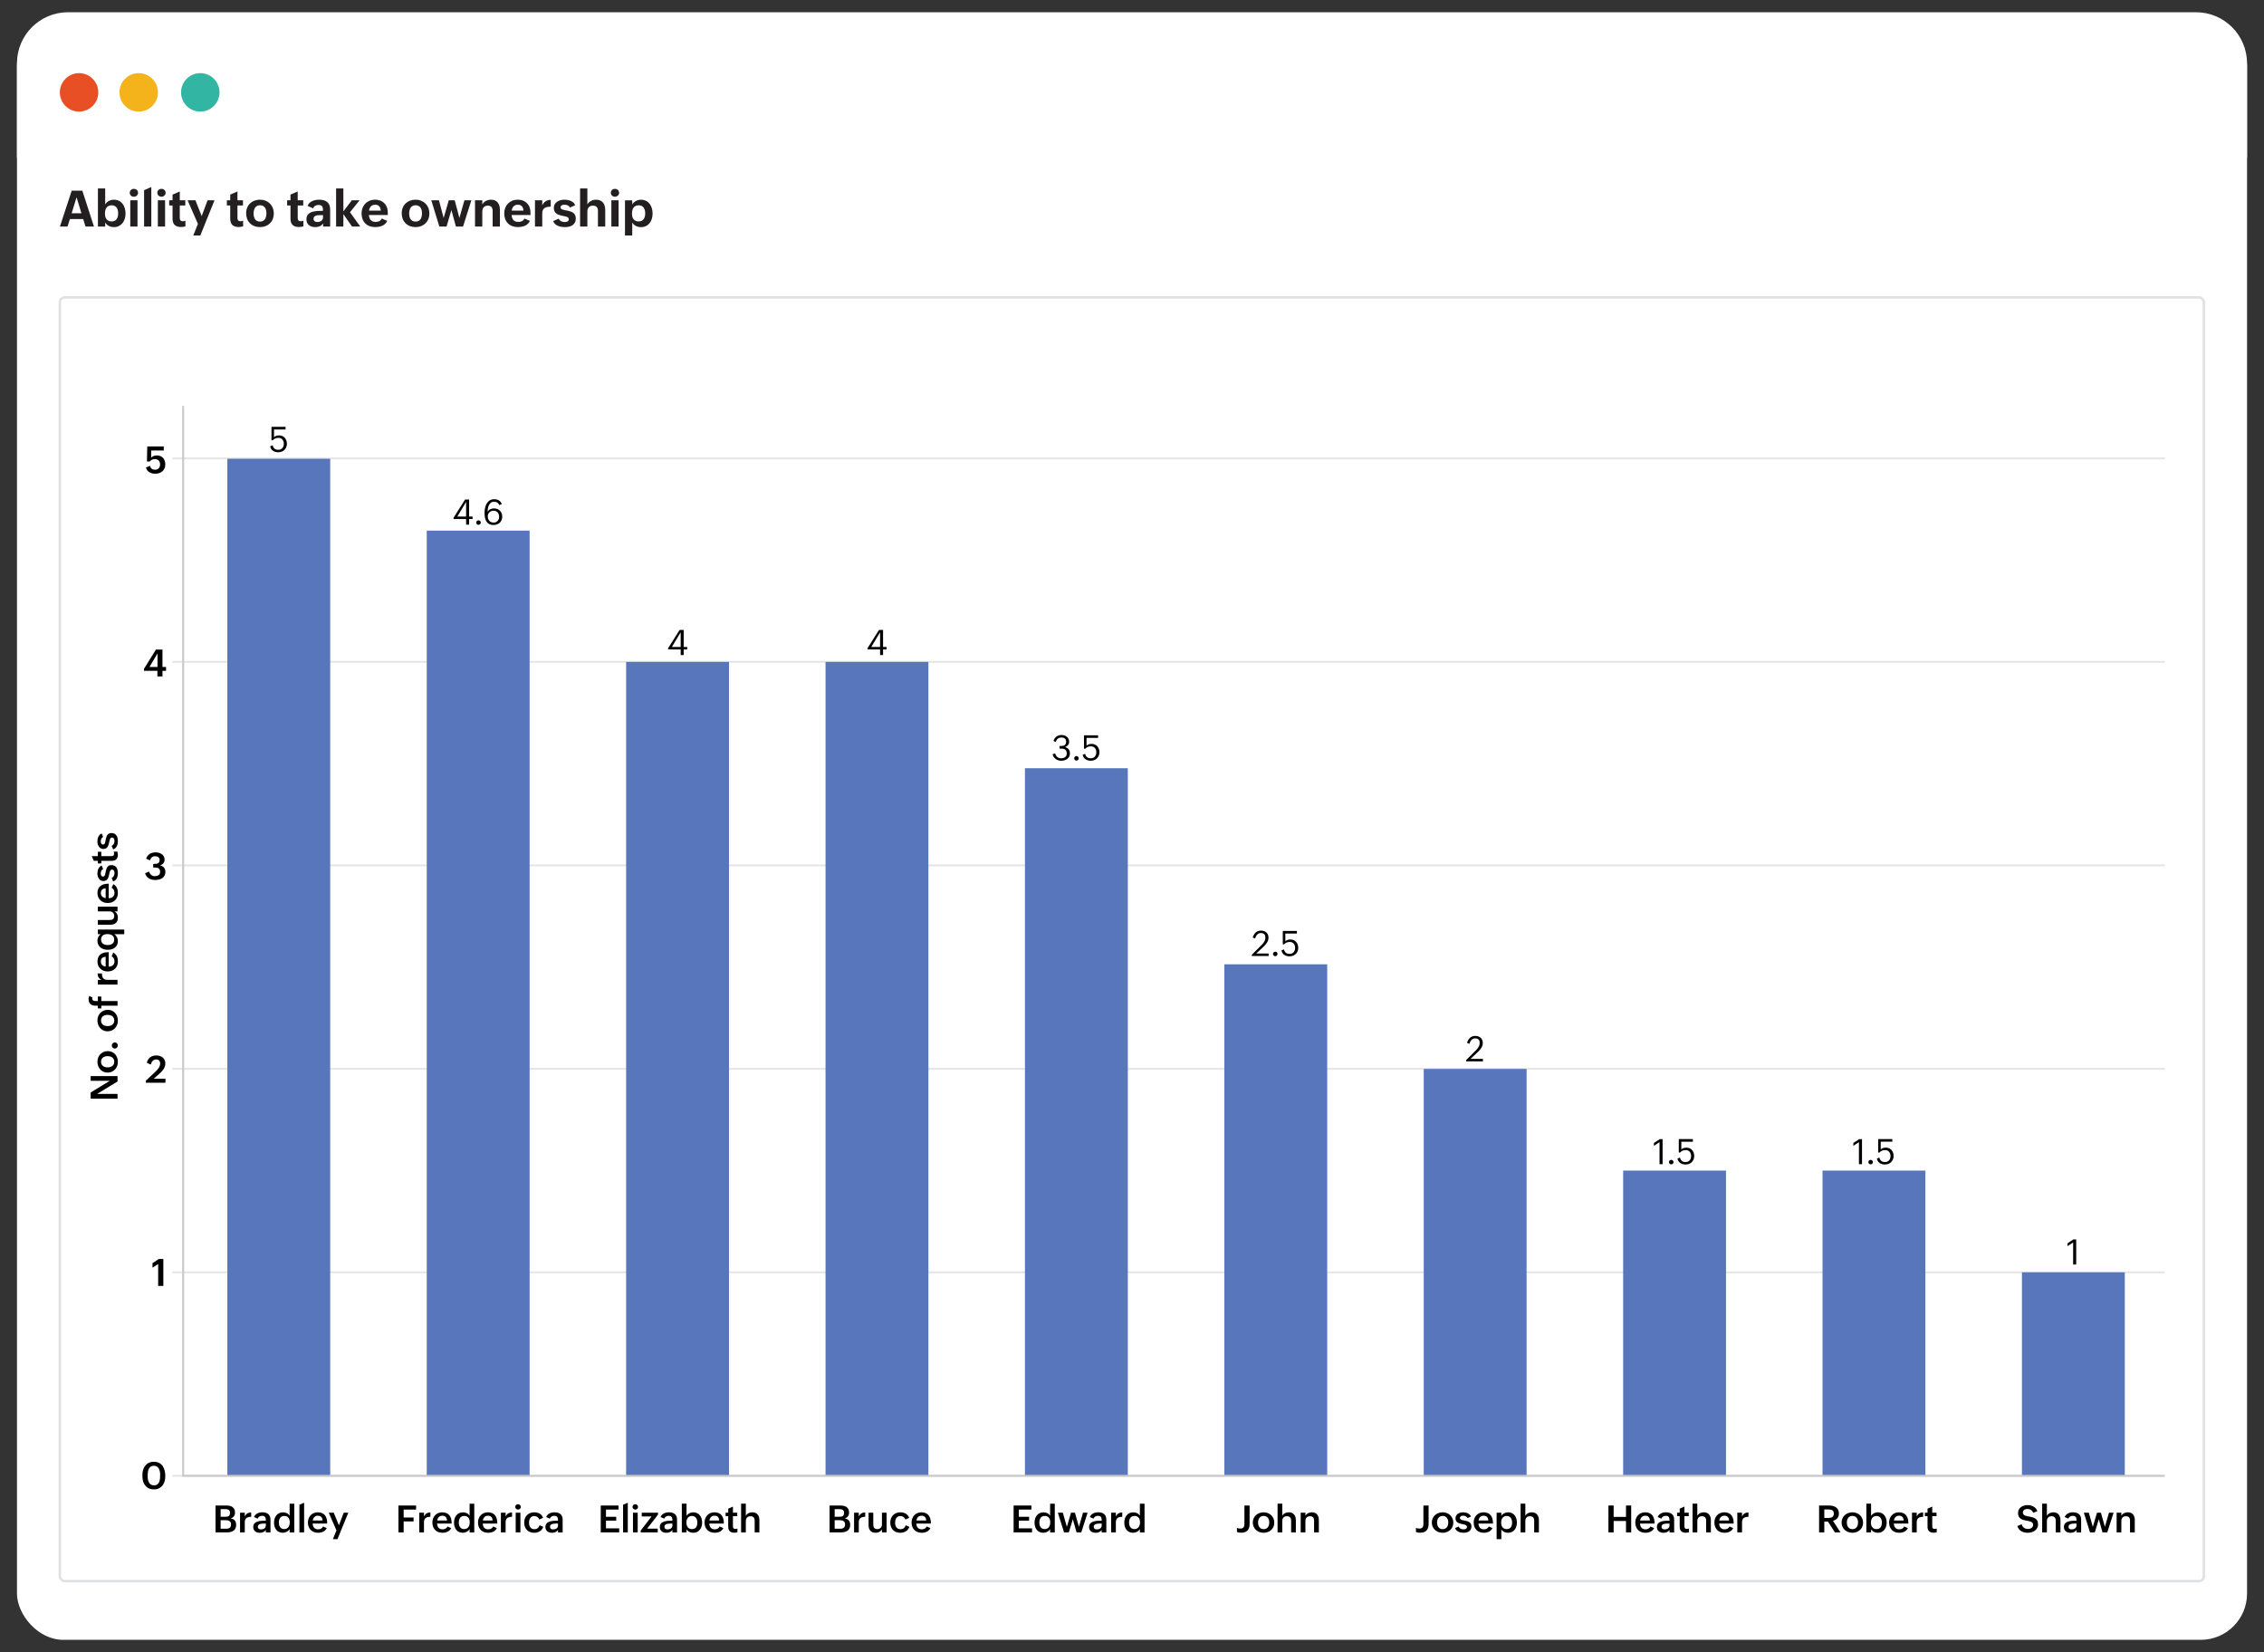 <?xml version="1.0" encoding="UTF-8"?>
<svg id="OUTLINE_Reports" xmlns="http://www.w3.org/2000/svg" viewBox="0 0 902.84 658.75">
  <rect x="0" y="0" width="902.84" height="658.75" fill="#333333" stroke="none"/>
  <defs>
    <style>
      .cls-1 {
        fill: #32b5a3;
      }

      .cls-1, .cls-2, .cls-3, .cls-4, .cls-5, .cls-6, .cls-7 {
        stroke-width: 0px;
      }

      .cls-8 {
        stroke: #e5e5e5;
      }

      .cls-8, .cls-9, .cls-10 {
        stroke-miterlimit: 10;
      }

      .cls-8, .cls-10 {
        fill: none;
        stroke-width: .75px;
      }

      .cls-9 {
        stroke: #e0e1e2;
      }

      .cls-9, .cls-6 {
        fill: #fff;
      }

      .cls-2 {
        fill: #000;
      }

      .cls-10 {
        stroke: #c8c8c8;
      }

      .cls-3 {
        fill: #e94f24;
      }

      .cls-4 {
        fill: #f4b21b;
      }

      .cls-5 {
        fill: #5776bc;
      }

      .cls-7 {
        fill: #231f20;
      }
    </style>
  </defs>
  <rect class="cls-6" x="6.77" y="7.88" width="889.31" height="645.98" rx="18.47" ry="18.47"/>
  <path class="cls-6" d="M27.11,4.88h848.61c11.23,0,20.35,9.12,20.35,20.35v37.8H6.77V25.23C6.77,14,15.88,4.88,27.11,4.88Z"/>
  <circle class="cls-3" cx="31.53" cy="36.83" r="7.67"/>
  <circle class="cls-4" cx="55.32" cy="36.83" r="7.67"/>
  <circle class="cls-1" cx="79.87" cy="36.83" r="7.67"/>
  <g>
    <path class="cls-7" d="M27.87,87.35l-.93,2.98h-3.04l4.7-14.3h4.23l4.64,14.3h-3.38l-.91-2.98h-5.31ZM28.56,85.04h3.91l-1.94-6.38-1.96,6.38Z"/>
    <path class="cls-7" d="M45.39,90.55c-1.37,0-2.81-.61-3.44-1.88v1.66h-2.9v-15.2h2.9v6.38c.7-1.2,2.08-1.88,3.44-1.88,3.2,0,4.67,2.63,4.67,5.53,0,1.42-.39,2.76-1.17,3.76-.39.5-.88.9-1.46,1.19-.59.3-1.27.45-2.04.45ZM44.53,88.29c2,0,2.59-1.55,2.59-3.28s-.75-3.15-2.61-3.15c-1.98,0-2.66,1.57-2.66,3.32,0,1.31.44,2.38,1.46,2.87.34.17.74.24,1.22.24Z"/>
    <path class="cls-7" d="M53.38,78.44c-.9,0-1.64-.66-1.64-1.57,0-.71.4-1.23,1-1.46.62-.24,1.37-.09,1.82.32.3.27.49.67.49,1.14,0,.23-.04.45-.13.63-.18.39-.49.66-.89.82-.21.08-.42.12-.64.12ZM54.83,79.87v10.46h-2.88v-10.46h2.88Z"/>
    <path class="cls-7" d="M60.34,74.57v15.76h-2.88v-14.5l2.88-1.26Z"/>
    <path class="cls-7" d="M64.37,78.44c-.9,0-1.64-.66-1.64-1.57,0-.71.4-1.23,1-1.46.62-.24,1.37-.09,1.82.32.3.27.49.67.49,1.14,0,.23-.04.45-.13.63-.18.39-.49.66-.89.82-.21.08-.42.12-.64.12ZM65.83,79.87v10.46h-2.88v-10.46h2.88Z"/>
    <path class="cls-7" d="M72.19,90.52c-2.2,0-3.38-1.05-3.38-3.29v-5.3h-1.34v-2.06h1.34v-2.27l2.88-1.26v3.53h2.2v2.06h-2.2v5.04c0,.78.35,1.24,1.16,1.24.38,0,.75-.05,1.1-.21v2.25c-.57.19-1.15.27-1.77.27Z"/>
    <path class="cls-7" d="M85.54,79.87l-5.66,14.02h-2.8l1.85-4.63-4.12-9.39h3.12l2.5,6.28,2.34-6.28h2.78Z"/>
    <path class="cls-7" d="M95.19,90.52c-2.2,0-3.38-1.05-3.38-3.29v-5.3h-1.34v-2.06h1.34v-2.27l2.88-1.26v3.53h2.2v2.06h-2.2v5.04c0,.78.35,1.24,1.16,1.24.38,0,.75-.05,1.1-.21v2.25c-.57.19-1.15.27-1.77.27Z"/>
    <path class="cls-7" d="M103.66,90.55c-3.29,0-5.5-2.22-5.5-5.51s2.34-5.42,5.52-5.42,5.5,2.24,5.5,5.53c0,2.43-1.3,4.24-3.3,5.01-.67.26-1.42.39-2.22.39ZM103.68,88.35c1.98,0,2.56-1.62,2.56-3.32s-.68-3.19-2.56-3.19-2.56,1.61-2.56,3.32c0,1.27.37,2.4,1.36,2.93.32.18.72.26,1.2.26Z"/>
    <path class="cls-7" d="M119.22,90.52c-2.2,0-3.38-1.05-3.38-3.29v-5.3h-1.34v-2.06h1.34v-2.27l2.88-1.26v3.53h2.2v2.06h-2.2v5.04c0,.78.35,1.24,1.16,1.24.38,0,.75-.05,1.1-.21v2.25c-.57.19-1.15.27-1.77.27Z"/>
    <path class="cls-7" d="M125.69,90.55c-1.98,0-3.5-1.02-3.5-3.12,0-3.43,4.17-3.36,6.61-3.36,0-1.39-.13-2.34-1.78-2.34-.91,0-1.83.41-2.14,1.35l-2.22-.97c.68-1.88,2.79-2.48,4.62-2.48,2.61,0,4.38,1.07,4.38,3.89v6.82h-2.81v-1.26c-.38.56-.84.94-1.38,1.15-.54.22-1.13.33-1.79.33ZM126.55,88.53c1.14,0,2.26-.59,2.26-1.87v-.88h-1.11c-1.04,0-2.67.08-2.67,1.48,0,.7.39,1.05.94,1.19.19.05.38.07.59.07Z"/>
    <path class="cls-7" d="M136.93,85.39v4.94h-2.9v-15.2h2.9v9.16l3.36-4.42h3.09l-3.81,4.76,4.1,5.7h-3.28l-3.46-4.94Z"/>
    <path class="cls-7" d="M149.64,90.55c-3.36,0-5.46-2.14-5.46-5.49,0-3.13,2.22-5.44,5.38-5.44,2.09,0,3.84.94,4.68,2.9.39.98.42,1.92.42,2.94v.28h-7.54c.08,1.61.89,2.74,2.6,2.74,1.14,0,1.98-.29,2.54-1.35l2.14.95c-.61,1.41-1.92,2.1-3.32,2.34-.48.08-.96.12-1.44.12ZM147.16,83.97h4.68c-.08-1.44-.76-2.34-2.28-2.34-1.07,0-1.8.56-2.15,1.41-.13.28-.21.6-.25.94Z"/>
    <path class="cls-7" d="M165.7,90.55c-3.29,0-5.5-2.22-5.5-5.51s2.34-5.42,5.52-5.42,5.5,2.24,5.5,5.53c0,2.43-1.3,4.24-3.3,5.01-.67.26-1.42.39-2.22.39ZM165.72,88.35c1.98,0,2.56-1.62,2.56-3.32s-.68-3.19-2.56-3.19-2.56,1.61-2.56,3.32c0,1.27.37,2.4,1.36,2.93.32.18.72.26,1.2.26Z"/>
    <path class="cls-7" d="M180.01,83.77l-1.94,6.56h-2.87l-3.2-10.46h3.04l1.88,7.04,2.04-7.04h2.37l1.87,7.04,2-7.04h2.77l-3.32,10.46h-2.84l-1.8-6.56Z"/>
    <path class="cls-7" d="M192.33,84.29v6.04h-2.9v-10.46h2.9v1.66c.67-1.29,2.1-1.9,3.51-1.9,2.46,0,3.52,1.77,3.52,4.04v6.66h-2.9v-6.24c0-1.29-.58-2.1-1.94-2.1-1.06,0-1.76.52-2.03,1.35-.1.28-.15.61-.15.96Z"/>
    <path class="cls-7" d="M206.54,90.55c-3.36,0-5.46-2.14-5.46-5.49,0-3.13,2.22-5.44,5.38-5.44,2.09,0,3.84.94,4.68,2.9.39.98.42,1.92.42,2.94v.28h-7.54c.08,1.61.89,2.74,2.6,2.74,1.14,0,1.98-.29,2.54-1.35l2.14.95c-.61,1.41-1.92,2.1-3.32,2.34-.48.08-.96.12-1.44.12ZM204.06,83.97h4.68c-.08-1.44-.76-2.34-2.28-2.34-1.07,0-1.8.56-2.15,1.41-.13.28-.21.6-.25.94Z"/>
    <path class="cls-7" d="M216.24,85.08v5.24h-2.9v-10.46h2.9v2c.69-1.46,1.77-2.13,3.38-2.16v2.7c-1.44,0-2.59.28-3.12,1.33-.18.35-.26.8-.26,1.35Z"/>
    <path class="cls-7" d="M225.21,90.55c-1.77,0-3.96-.53-4.62-2.4l2.21-.97c.39.95,1.44,1.35,2.39,1.35.75,0,1.64-.21,1.64-1.14,0-2.03-5.98-.3-5.98-4.5,0-2.24,2.17-3.26,4.14-3.26,1.64,0,3.75.47,4.38,2.21l-2.12.92c-.34-.89-1.39-1.14-2.24-1.14-.66,0-1.48.29-1.48,1.08,0,1.92,6.08.21,6.08,4.41,0,1.94-1.19,2.93-2.75,3.28-.54.11-1.08.17-1.65.17Z"/>
    <path class="cls-7" d="M234.23,84.29v6.04h-2.9v-15.2h2.9v6.4c.67-1.29,2.1-1.9,3.51-1.9,2.45,0,3.61,1.72,3.61,4.04v6.66h-2.9v-6.24c0-1.34-.67-2.1-2.04-2.1-1.06,0-1.76.52-2.03,1.35-.1.28-.15.61-.15.96Z"/>
    <path class="cls-7" d="M245.22,78.44c-.9,0-1.64-.66-1.64-1.57,0-.71.4-1.23,1-1.46.62-.24,1.37-.09,1.82.32.3.27.49.67.49,1.14,0,.23-.04.45-.13.63-.18.39-.49.66-.89.82-.21.08-.42.12-.64.12ZM246.68,79.87v10.46h-2.88v-10.46h2.88Z"/>
    <path class="cls-7" d="M252.13,88.73v5.17h-2.9v-14.02h2.9v1.64c.7-1.2,2.08-1.88,3.44-1.88,3.2,0,4.67,2.63,4.67,5.53s-1.57,5.4-4.67,5.4c-1.03,0-2.06-.34-2.8-1.03-.25-.22-.47-.5-.63-.8ZM254.7,88.29c2,0,2.59-1.55,2.59-3.28s-.75-3.15-2.61-3.15c-1.98,0-2.66,1.57-2.66,3.32,0,1.31.44,2.38,1.46,2.87.34.17.74.24,1.22.24Z"/>
  </g>
  <rect class="cls-9" x="23.86" y="118.56" width="855" height="511.91" rx="2" ry="2"/>
  <g>
    <line class="cls-8" x1="68.75" y1="507.32" x2="863.28" y2="507.32"/>
    <line class="cls-8" x1="68.75" y1="426.19" x2="863.28" y2="426.19"/>
    <line class="cls-8" x1="68.75" y1="345.06" x2="863.28" y2="345.06"/>
    <line class="cls-8" x1="68.75" y1="263.92" x2="863.28" y2="263.92"/>
    <line class="cls-8" x1="68.75" y1="182.79" x2="863.28" y2="182.79"/>
    <line class="cls-8" x1="68.75" y1="588.46" x2="863.28" y2="588.46"/>
    <rect class="cls-5" x="90.66" y="182.92" width="41.02" height="405.54"/>
    <rect class="cls-5" x="170.18" y="211.58" width="41.02" height="376.88"/>
    <rect class="cls-5" x="249.69" y="263.92" width="41.02" height="324.53"/>
    <rect class="cls-5" x="329.21" y="263.92" width="41.02" height="324.53"/>
    <rect class="cls-5" x="408.73" y="306.32" width="41.02" height="282.13"/>
    <rect class="cls-5" x="488.24" y="384.51" width="41.02" height="203.94"/>
    <rect class="cls-5" x="567.76" y="426.22" width="41.02" height="162.24"/>
    <rect class="cls-5" x="647.28" y="466.76" width="41.02" height="121.7"/>
    <rect class="cls-5" x="726.79" y="466.76" width="41.02" height="121.7"/>
    <rect class="cls-5" x="806.31" y="507.32" width="41.02" height="81.13"/>
    <path id="x-y-line" class="cls-10" d="M73.05,161.86v426.6h790.23"/>
    <g>
      <path class="cls-2" d="M61.94,188.88c-1.74,0-3.29-.69-3.74-2.47l1.59-.68c.35,1.07.9,1.56,2.04,1.56,1.3,0,2.01-.89,2.01-2.12s-.75-2.09-2.01-2.09c-.87,0-1.55.24-2.11.92h-1.11l.11-5.98h6.58v1.6h-4.99l-.04,2.88c.59-.67,1.47-.9,2.32-.9,2.13,0,3.32,1.56,3.32,3.59,0,1.74-.97,2.95-2.41,3.44-.48.17-1.01.26-1.57.26Z"/>
      <path class="cls-2" d="M64.79,267.47v2.26h-2.02v-2.26h-5.35v-.78l4.76-7.68h2.61v6.94h1.43v1.52h-1.43ZM59.6,265.95h3.21v-5.4l-3.21,5.4Z"/>
      <path class="cls-2" d="M61.86,350.88c-1.8,0-3.54-.83-3.98-2.68l1.57-.69c.29,1.06,1.11,1.85,2.26,1.85s2.14-.48,2.14-1.73c0-1.77-1.39-1.72-2.75-1.72v-1.44c1.22,0,2.56.06,2.56-1.56,0-.99-.81-1.5-1.74-1.5-1.15,0-1.79.6-2.13,1.65l-1.52-.66c.51-1.72,2.07-2.54,3.79-2.54s3.57.92,3.57,2.89c0,1.17-.69,1.93-1.77,2.33,1.33.3,2.09,1.22,2.09,2.58,0,1.72-1.13,2.7-2.56,3.04-.49.12-.99.18-1.5.18Z"/>
      <path class="cls-2" d="M65.99,430.14v1.59h-7.85v-.8l4.07-3.82c.84-.8,1.65-1.85,1.65-3.05,0-1.03-.55-1.62-1.6-1.62-1.21,0-1.84.97-2.13,2.03l-1.59-.69c.47-1.93,1.84-2.93,3.8-2.93s3.58,1.07,3.58,3.18c0,1.55-.96,2.88-2.09,3.87l-2.54,2.23h4.7Z"/>
      <path class="cls-2" d="M65.14,502.01v10.72h-2.07v-8.7l-2.26,1.43v-1.79l2.51-1.66h1.81Z"/>
      <path class="cls-2" d="M61.37,593.88c-2.09,0-3.59-1.11-4.25-3.05-.3-.89-.34-1.8-.34-2.72,0-2.82,1.5-5.25,4.58-5.25,3.4,0,4.56,2.81,4.56,5.75,0,1.43-.36,2.74-1.11,3.7-.37.48-.85.86-1.42,1.15-.58.29-1.25.42-2.04.42ZM61.42,592.26c2.34,0,2.45-2.45,2.45-4.18,0-1.6-.48-3.62-2.48-3.62-2.34,0-2.51,2.42-2.51,4.17,0,.85.12,1.73.5,2.44.25.48.62.83,1.14,1.03.26.1.56.15.9.15Z"/>
    </g>
    <g>
      <path class="cls-2" d="M38.71,436.19h8.16v1.88h-10.72v-2.46l7.66-4.66h-7.66v-1.87h10.72v2.14l-8.16,4.97Z"/>
      <path class="cls-2" d="M47.01,423.38c0,2.44-1.69,4.31-4.11,4.31s-4.05-1.96-4.05-4.33,1.71-4.24,4.13-4.24c1.79,0,3.16,1.05,3.73,2.59.2.52.29,1.08.29,1.67ZM45.57,423.36c0-1.6-1.29-2.23-2.69-2.23s-2.59.71-2.59,2.23c0,1.62,1.29,2.24,2.7,2.24,1.03,0,1.94-.4,2.37-1.24.14-.29.21-.62.21-1Z"/>
      <path class="cls-2" d="M46.98,416.89c0,.67-.52,1.21-1.19,1.21s-1.2-.54-1.2-1.21.51-1.24,1.2-1.24c.52,0,.92.32,1.11.75.06.15.09.31.09.48Z"/>
      <path class="cls-2" d="M47.01,406.92c0,2.44-1.69,4.31-4.11,4.31s-4.05-1.96-4.05-4.33,1.71-4.24,4.13-4.24c1.79,0,3.16,1.05,3.73,2.59.2.52.29,1.08.29,1.67ZM45.57,406.9c0-1.6-1.29-2.23-2.69-2.23s-2.59.71-2.59,2.23c0,1.62,1.29,2.24,2.7,2.24,1.03,0,1.94-.4,2.37-1.24.14-.29.21-.62.21-1Z"/>
      <path class="cls-2" d="M40.4,399.15h6.47v1.86h-6.47v1.08h-1.38v-1.08h-.87c-1.78,0-2.82-.8-2.82-2.66,0-.41.07-.83.24-1.21l1.26.54c-.05.14-.06.29-.06.42,0,.92.68,1.04,1.42,1.04h.83v-1.8h1.38v1.8Z"/>
      <path class="cls-2" d="M42.81,390.7h4.05v1.88h-7.84v-1.88h1.47c-1.08-.53-1.57-1.36-1.59-2.56h1.74c.01,1.16.28,2,1.13,2.37.28.12.63.19,1.05.19Z"/>
      <path class="cls-2" d="M47.01,383.33c0,2.48-1.66,4.02-4.09,4.02-2.29,0-4.06-1.57-4.06-3.93,0-2.72,1.86-3.76,4.32-3.76h.18v5.79c1.33-.04,2.29-.75,2.29-2.16,0-.89-.34-1.58-1.14-1.99l.65-1.46c1.02.48,1.57,1.4,1.76,2.42.06.35.09.71.09,1.07ZM42.13,385.42v-3.9c-1.19.06-1.92.64-1.92,1.9,0,.88.47,1.47,1.16,1.78.23.11.49.18.76.22Z"/>
      <path class="cls-2" d="M39.02,370.64h10.53v1.86h-3.98c.89.51,1.44,1.71,1.44,2.71,0,2.4-1.87,3.51-4.06,3.51s-4.09-1.25-4.09-3.59c0-1.06.42-2.08,1.37-2.63h-1.2v-1.86ZM45.55,374.7c0-1.62-1.24-2.24-2.69-2.24s-2.55.6-2.55,2.16c0,1.64,1.28,2.2,2.72,2.2.99,0,1.9-.37,2.31-1.17.14-.26.21-.58.21-.95Z"/>
      <path class="cls-2" d="M47.01,365.92c0,1.85-1.19,2.8-2.96,2.8h-5.03v-1.88h4.8c1.07,0,1.73-.48,1.73-1.6s-.75-1.85-1.88-1.85h-4.65v-1.86h7.84v1.86h-1.23c.72.37,1.14,1.02,1.3,1.76.05.25.08.51.08.76Z"/>
      <path class="cls-2" d="M47.01,356.04c0,2.48-1.66,4.02-4.09,4.02-2.29,0-4.06-1.57-4.06-3.93,0-2.72,1.86-3.76,4.32-3.76h.18v5.79c1.33-.04,2.29-.75,2.29-2.16,0-.89-.34-1.57-1.14-1.98l.65-1.46c1.02.48,1.57,1.4,1.76,2.42.06.35.09.71.09,1.07ZM42.13,358.12v-3.9c-1.19.06-1.92.64-1.92,1.9,0,.88.47,1.47,1.16,1.78.23.11.49.18.76.22Z"/>
      <path class="cls-2" d="M47.01,348.16c0,1.36-.47,2.83-1.88,3.32l-.61-1.44c.76-.29,1.13-1.08,1.13-1.88,0-.67-.19-1.42-1-1.42-1.7,0-.35,4.55-3.44,4.55-1.6,0-2.37-1.57-2.37-3,0-1.25.47-2.66,1.7-3.16l.6,1.39c-.69.29-.96,1.06-.96,1.77,0,.56.24,1.24.92,1.24,1.64,0,.26-4.58,3.37-4.58,1.39,0,2.15.87,2.4,1.99.09.39.13.78.13,1.2Z"/>
      <path class="cls-2" d="M47,340.82c0,1.53-.78,2.42-2.34,2.42h-4.26v1.05h-1.38v-1.05h-1.62l-.81-1.88h2.43v-1.72h1.38v1.72h4.09c.62,0,1-.26,1-.91,0-.29-.05-.59-.15-.88h1.47c.06.2.1.4.14.62.04.21.05.43.05.63Z"/>
      <path class="cls-2" d="M47.01,335.38c0,1.36-.47,2.83-1.88,3.32l-.61-1.44c.76-.29,1.13-1.08,1.13-1.88,0-.67-.19-1.42-1-1.42-1.7,0-.35,4.55-3.44,4.55-1.6,0-2.37-1.57-2.37-3,0-1.25.47-2.66,1.7-3.16l.6,1.39c-.69.29-.96,1.06-.96,1.77,0,.56.24,1.24.92,1.24,1.64,0,.26-4.58,3.37-4.58,1.39,0,2.15.87,2.4,1.99.09.39.13.78.13,1.2Z"/>
    </g>
    <g>
      <path class="cls-2" d="M90.45,611.02h-4.5v-10.72h4.21c1.97,0,3.56.62,3.56,2.85,0,1.15-.58,1.95-1.72,2.28,1.47.3,2.17,1.11,2.17,2.59,0,1.68-.95,2.56-2.29,2.85-.45.1-.93.15-1.44.15ZM87.98,604.79h1.93c1.17,0,1.82-.34,1.82-1.6,0-1.17-.82-1.44-1.85-1.44h-1.9v3.05ZM87.98,609.56h2.21c1.21,0,1.94-.48,1.94-1.74s-.92-1.66-2.08-1.66h-2.07v3.39Z"/>
      <path class="cls-2" d="M97.61,606.97v4.05h-1.88v-7.84h1.88v1.47c.53-1.08,1.36-1.57,2.56-1.59v1.74c-1.16.01-2,.28-2.37,1.13-.12.28-.19.63-.19,1.05Z"/>
      <path class="cls-2" d="M103.61,611.17c-1.49,0-2.62-.76-2.62-2.32,0-2.53,3.21-2.49,5.02-2.49v-.12c0-.98-.16-1.83-1.52-1.83-.77,0-1.46.39-1.74,1.12l-1.46-.63c.53-1.38,1.98-1.89,3.36-1.89,1.88,0,3.21.89,3.21,2.89v5.13h-1.85v-.96c-.29.39-.64.68-1.06.85-.42.17-.86.26-1.35.26ZM104.09,609.83c.96,0,1.92-.5,1.92-1.56v-.76h-.94c-.85,0-2.24.1-2.24,1.26,0,.59.3.89.76,1,.15.04.31.06.5.06Z"/>
      <path class="cls-2" d="M112.79,611.17c-2.4,0-3.51-1.87-3.51-4.06s1.25-4.09,3.59-4.09c1.06,0,2.08.42,2.63,1.37v-4.82h1.86v11.46h-1.86v-1.32c-.38.67-1.14,1.16-1.93,1.36-.27.07-.53.1-.78.1ZM113.29,609.7c1.62,0,2.26-1.25,2.26-2.69s-.62-2.55-2.17-2.55c-1.66,0-2.18,1.29-2.18,2.72,0,1,.36,1.9,1.15,2.31.26.14.58.21.95.21Z"/>
      <path class="cls-2" d="M121.28,599.18v11.84h-1.88v-11.02l1.88-.81Z"/>
      <path class="cls-2" d="M126.81,611.17c-2.48,0-4.02-1.66-4.02-4.09,0-2.29,1.57-4.07,3.93-4.07,2.72,0,3.76,1.86,3.76,4.32v.18h-5.79c.04,1.33.75,2.29,2.16,2.29.89,0,1.58-.34,1.99-1.14l1.46.65c-.48,1.02-1.4,1.57-2.42,1.76-.35.07-.71.1-1.07.1ZM124.72,606.28h3.9c-.06-1.19-.64-1.92-1.9-1.92-.88,0-1.47.47-1.78,1.16-.11.23-.18.49-.22.76Z"/>
      <path class="cls-2" d="M138.89,603.18l-4.31,10.53h-1.83l1.42-3.49-3.07-7.04h2l2.05,5.01,1.91-5.01h1.82Z"/>
    </g>
    <g>
      <path class="cls-2" d="M160.97,606.65v4.37h-2.08v-10.72h7.04v1.62h-4.96v3.16h3.96v1.57h-3.96Z"/>
      <path class="cls-2" d="M169.07,606.97v4.05h-1.88v-7.84h1.88v1.47c.53-1.08,1.36-1.57,2.56-1.59v1.74c-1.16.01-2,.28-2.37,1.13-.12.28-.19.63-.19,1.05Z"/>
      <path class="cls-2" d="M176.44,611.17c-2.48,0-4.02-1.66-4.02-4.09,0-2.29,1.57-4.07,3.93-4.07,2.72,0,3.76,1.86,3.76,4.32v.18h-5.79c.04,1.33.75,2.29,2.16,2.29.89,0,1.57-.34,1.98-1.14l1.46.65c-.48,1.02-1.4,1.57-2.42,1.76-.35.07-.71.1-1.07.1ZM174.35,606.28h3.9c-.06-1.19-.64-1.92-1.9-1.92-.88,0-1.47.47-1.78,1.16-.11.23-.18.49-.22.76Z"/>
      <path class="cls-2" d="M184.56,611.17c-2.4,0-3.51-1.87-3.51-4.06s1.25-4.09,3.59-4.09c1.06,0,2.08.42,2.63,1.37v-4.82h1.86v11.46h-1.86v-1.32c-.38.67-1.14,1.16-1.93,1.36-.27.07-.53.1-.78.1ZM185.06,609.7c1.62,0,2.26-1.25,2.26-2.69s-.62-2.55-2.18-2.55c-1.65,0-2.18,1.29-2.18,2.72,0,1,.36,1.9,1.15,2.31.26.14.58.21.95.21Z"/>
      <path class="cls-2" d="M194.64,611.17c-2.48,0-4.02-1.66-4.02-4.09,0-2.29,1.57-4.07,3.93-4.07,2.72,0,3.76,1.86,3.76,4.32v.18h-5.79c.04,1.33.75,2.29,2.16,2.29.89,0,1.57-.34,1.98-1.14l1.46.65c-.48,1.02-1.4,1.57-2.42,1.76-.35.07-.71.1-1.07.1ZM192.55,606.28h3.9c-.06-1.19-.64-1.92-1.9-1.92-.88,0-1.47.47-1.78,1.16-.11.23-.18.49-.22.76Z"/>
      <path class="cls-2" d="M201.63,606.97v4.05h-1.88v-7.84h1.88v1.47c.53-1.08,1.36-1.57,2.56-1.59v1.74c-1.16.01-2,.28-2.37,1.13-.12.28-.19.63-.19,1.05Z"/>
      <path class="cls-2" d="M206.58,601.92c-.61,0-1.11-.46-1.11-1.07s.5-1.06,1.11-1.06,1.09.45,1.09,1.06c0,.47-.27.84-.66.99-.13.05-.28.08-.43.08ZM207.53,603.18v7.84h-1.88v-7.84h1.88Z"/>
      <path class="cls-2" d="M213,611.17c-2.49,0-3.96-1.68-3.96-4.09s1.64-4.07,4.01-4.07c1.59,0,2.94.66,3.53,2.2l-1.52.67c-.31-.87-1.06-1.38-2-1.38-1.55,0-2.1,1.33-2.1,2.67s.59,2.58,2.15,2.58c1.05,0,1.76-.6,2.08-1.58l1.44.63c-.39,1.21-1.31,1.95-2.43,2.23-.38.09-.78.14-1.19.14Z"/>
      <path class="cls-2" d="M220.12,611.17c-1.49,0-2.62-.76-2.62-2.32,0-2.53,3.21-2.49,5.02-2.49v-.12c0-.98-.16-1.83-1.52-1.83-.77,0-1.46.39-1.74,1.12l-1.46-.63c.53-1.38,1.98-1.89,3.36-1.89,1.88,0,3.21.89,3.21,2.89v5.13h-1.85v-.96c-.29.39-.64.68-1.06.85-.42.17-.86.26-1.35.26ZM220.6,609.83c.96,0,1.92-.5,1.92-1.56v-.76h-.94c-.85,0-2.24.1-2.24,1.26,0,.59.3.89.76,1,.15.04.31.06.5.06Z"/>
    </g>
    <g>
      <path class="cls-2" d="M246.92,609.4v1.62h-7.35v-10.72h7.1v1.62h-5.02v2.88h4.09v1.53h-4.09v3.08h5.27Z"/>
      <path class="cls-2" d="M250.35,599.18v11.84h-1.88v-11.02l1.88-.81Z"/>
      <path class="cls-2" d="M253.34,601.92c-.61,0-1.11-.46-1.11-1.07s.5-1.06,1.11-1.06,1.09.45,1.09,1.06c0,.47-.27.84-.66.99-.13.05-.28.08-.43.08ZM254.3,603.18v7.84h-1.88v-7.84h1.88Z"/>
      <path class="cls-2" d="M262.29,609.53v1.49h-6.79v-.73l4.34-5.64h-3.93v-1.47h6.5v.73l-4.34,5.62h4.21Z"/>
      <path class="cls-2" d="M265.74,611.17c-1.49,0-2.62-.76-2.62-2.32,0-2.53,3.21-2.49,5.02-2.49v-.12c0-.98-.16-1.83-1.52-1.83-.77,0-1.46.39-1.74,1.12l-1.46-.63c.53-1.38,1.98-1.89,3.36-1.89,1.88,0,3.21.89,3.21,2.89v5.13h-1.85v-.96c-.29.39-.64.68-1.06.85-.42.17-.86.26-1.35.26ZM266.22,609.83c.96,0,1.92-.5,1.92-1.56v-.76h-.94c-.85,0-2.24.1-2.24,1.26,0,.59.3.89.76,1,.15.04.31.06.5.06Z"/>
      <path class="cls-2" d="M276.44,611.17c-1.05,0-2.15-.45-2.66-1.41v1.26h-1.88v-11.46h1.88v4.88c.54-.89,1.63-1.43,2.66-1.43,2.4,0,3.56,1.93,3.56,4.12,0,1.08-.3,2.09-.9,2.83-.3.37-.67.67-1.12.89-.45.22-.96.33-1.54.33ZM275.96,609.7c1.67,0,2.12-1.25,2.12-2.67,0-1.32-.64-2.56-2.13-2.56-1.61,0-2.23,1.24-2.23,2.69,0,1.08.39,1.96,1.24,2.35.28.13.62.2,1,.2Z"/>
      <path class="cls-2" d="M284.98,611.17c-2.48,0-4.02-1.66-4.02-4.09,0-2.29,1.57-4.07,3.93-4.07,2.72,0,3.76,1.86,3.76,4.32v.18h-5.79c.04,1.33.75,2.29,2.16,2.29.89,0,1.57-.34,1.98-1.14l1.46.65c-.48,1.02-1.4,1.57-2.42,1.76-.35.07-.71.1-1.07.1ZM282.9,606.28h3.9c-.06-1.19-.64-1.92-1.9-1.92-.88,0-1.47.47-1.78,1.16-.11.23-.18.49-.22.76Z"/>
      <path class="cls-2" d="M292.82,611.15c-1.53,0-2.42-.78-2.42-2.34v-4.26h-1.05v-1.38h1.05v-1.62l1.88-.81v2.43h1.72v1.38h-1.72v4.09c0,.62.26,1,.91,1,.29,0,.59-.05.88-.15v1.47c-.2.06-.4.1-.62.14-.21.04-.43.05-.63.05Z"/>
      <path class="cls-2" d="M297.42,606.41v4.61h-1.88v-11.46h1.88v4.86c.51-.97,1.53-1.41,2.59-1.41,1.91,0,2.82,1.35,2.82,3.11v4.91h-1.88v-4.72c0-1.12-.58-1.74-1.72-1.74-.86,0-1.45.41-1.68,1.1-.08.23-.12.48-.12.76Z"/>
    </g>
    <g>
      <path class="cls-2" d="M335.32,611.02h-4.5v-10.72h4.21c1.97,0,3.56.62,3.56,2.85,0,1.15-.58,1.95-1.72,2.28,1.47.3,2.17,1.11,2.17,2.59,0,1.68-.95,2.56-2.29,2.85-.45.1-.93.15-1.44.15ZM332.85,604.79h1.93c1.17,0,1.82-.34,1.82-1.6,0-1.17-.82-1.44-1.85-1.44h-1.9v3.05ZM332.85,609.56h2.21c1.21,0,1.94-.48,1.94-1.74s-.92-1.66-2.08-1.66h-2.07v3.39Z"/>
      <path class="cls-2" d="M342.47,606.97v4.05h-1.88v-7.84h1.88v1.47c.53-1.08,1.36-1.57,2.56-1.59v1.74c-1.16.01-2,.28-2.37,1.13-.12.28-.19.63-.19,1.05Z"/>
      <path class="cls-2" d="M349.17,611.17c-1.85,0-2.8-1.19-2.8-2.97v-5.02h1.88v4.8c0,1.07.48,1.73,1.6,1.73s1.85-.75,1.85-1.88v-4.65h1.86v7.84h-1.86v-1.23c-.37.72-1.02,1.13-1.77,1.3-.25.05-.5.08-.76.08Z"/>
      <path class="cls-2" d="M358.99,611.17c-2.49,0-3.96-1.68-3.96-4.09s1.64-4.07,4.01-4.07c1.59,0,2.94.66,3.53,2.2l-1.52.67c-.31-.87-1.06-1.38-2-1.38-1.55,0-2.1,1.33-2.1,2.67s.59,2.58,2.15,2.58c1.05,0,1.77-.6,2.08-1.58l1.44.63c-.39,1.21-1.31,1.95-2.43,2.23-.38.09-.78.14-1.19.14Z"/>
      <path class="cls-2" d="M367.54,611.17c-2.48,0-4.02-1.66-4.02-4.09,0-2.29,1.57-4.07,3.93-4.07,2.72,0,3.76,1.86,3.76,4.32v.18h-5.79c.04,1.33.75,2.29,2.16,2.29.89,0,1.57-.34,1.98-1.14l1.46.65c-.48,1.02-1.4,1.57-2.42,1.76-.35.07-.71.1-1.07.1ZM365.45,606.28h3.9c-.06-1.19-.64-1.92-1.9-1.92-.88,0-1.47.47-1.78,1.16-.11.23-.18.49-.22.76Z"/>
    </g>
    <g>
      <path class="cls-2" d="M494.97,611.15c-.59,0-1.17-.04-1.7-.32v-1.6c.43.18.91.27,1.38.27,1.18,0,1.6-.72,1.6-1.8v-7.4h2.07v7.43c0,1.09-.28,1.93-.83,2.53-.56.59-1.4.89-2.52.89Z"/>
      <path class="cls-2" d="M503.9,611.17c-2.44,0-4.31-1.69-4.31-4.11s1.96-4.05,4.33-4.05,4.24,1.71,4.24,4.13c0,1.79-1.05,3.16-2.59,3.74-.52.2-1.08.29-1.67.29ZM503.93,609.73c1.6,0,2.23-1.29,2.23-2.69s-.71-2.59-2.23-2.59c-1.62,0-2.24,1.29-2.24,2.7,0,1.03.4,1.94,1.24,2.37.29.14.62.21,1,.21Z"/>
      <path class="cls-2" d="M511.35,606.41v4.61h-1.88v-11.46h1.88v4.86c.5-.97,1.53-1.41,2.59-1.41,1.91,0,2.82,1.35,2.82,3.11v4.91h-1.88v-4.72c0-1.12-.58-1.74-1.72-1.74-.87,0-1.45.41-1.69,1.1-.08.23-.12.48-.12.76Z"/>
      <path class="cls-2" d="M520.57,606.41v4.61h-1.88v-7.84h1.88v1.24c.51-.97,1.55-1.41,2.61-1.41,1.93,0,2.75,1.35,2.75,3.11v4.91h-1.9v-4.72c0-1.11-.49-1.74-1.63-1.74-.87,0-1.46.41-1.71,1.1-.08.23-.12.48-.12.76Z"/>
    </g>
    <g>
      <path class="cls-2" d="M411.56,609.4v1.62h-7.35v-10.72h7.1v1.62h-5.02v2.88h4.09v1.53h-4.09v3.08h5.27Z"/>
      <path class="cls-2" d="M416.06,611.17c-2.4,0-3.51-1.87-3.51-4.06s1.25-4.09,3.59-4.09c1.06,0,2.08.42,2.63,1.37v-4.82h1.86v11.46h-1.86v-1.32c-.38.67-1.14,1.16-1.93,1.36-.27.07-.53.1-.78.1ZM416.56,609.7c1.62,0,2.26-1.25,2.26-2.69s-.62-2.55-2.17-2.55c-1.66,0-2.18,1.29-2.18,2.72,0,1,.36,1.9,1.15,2.31.26.14.58.21.95.21Z"/>
      <path class="cls-2" d="M427.83,605.78l-1.6,5.24h-1.91l-2.46-7.84h1.98l1.6,5.62,1.67-5.62h1.56l1.58,5.62,1.63-5.62h1.83l-2.51,7.84h-1.89l-1.48-5.24Z"/>
      <path class="cls-2" d="M436.93,611.17c-1.49,0-2.62-.76-2.62-2.32,0-2.53,3.21-2.49,5.02-2.49v-.12c0-.98-.16-1.83-1.52-1.83-.77,0-1.46.39-1.74,1.12l-1.46-.63c.53-1.38,1.98-1.89,3.36-1.89,1.88,0,3.21.89,3.21,2.89v5.13h-1.85v-.96c-.29.39-.64.68-1.06.85-.42.17-.86.26-1.35.26ZM437.42,609.83c.96,0,1.92-.5,1.92-1.56v-.76h-.94c-.85,0-2.24.1-2.24,1.26,0,.59.3.89.76,1,.15.04.31.06.5.06Z"/>
      <path class="cls-2" d="M444.98,606.97v4.05h-1.88v-7.84h1.88v1.47c.53-1.08,1.36-1.57,2.56-1.59v1.74c-1.16.01-2,.28-2.37,1.13-.12.28-.19.63-.19,1.05Z"/>
      <path class="cls-2" d="M451.85,611.17c-2.4,0-3.51-1.87-3.51-4.06s1.25-4.09,3.59-4.09c1.06,0,2.08.42,2.63,1.37v-4.82h1.86v11.46h-1.86v-1.32c-.38.67-1.14,1.16-1.93,1.36-.27.07-.53.1-.78.1ZM452.35,609.7c1.62,0,2.26-1.25,2.26-2.69s-.62-2.55-2.18-2.55c-1.65,0-2.18,1.29-2.18,2.72,0,1,.36,1.9,1.15,2.31.26.14.58.21.95.21Z"/>
    </g>
    <g>
      <path class="cls-2" d="M566.35,611.15c-.59,0-1.17-.04-1.7-.32v-1.6c.43.18.91.27,1.38.27,1.18,0,1.6-.72,1.6-1.8v-7.4h2.07v7.43c0,1.09-.28,1.93-.83,2.53-.56.59-1.4.89-2.52.89Z"/>
      <path class="cls-2" d="M575.29,611.17c-2.44,0-4.31-1.69-4.31-4.11s1.96-4.05,4.33-4.05,4.24,1.71,4.24,4.13c0,1.79-1.05,3.16-2.59,3.74-.52.2-1.08.29-1.67.29ZM575.31,609.73c1.61,0,2.23-1.29,2.23-2.69s-.71-2.59-2.23-2.59c-1.62,0-2.24,1.29-2.24,2.7,0,1.03.4,1.94,1.24,2.37.29.14.62.21,1,.21Z"/>
      <path class="cls-2" d="M583.58,611.17c-1.36,0-2.83-.47-3.33-1.88l1.44-.61c.29.76,1.08,1.13,1.88,1.13.67,0,1.42-.19,1.42-1,0-1.7-4.56-.34-4.56-3.43,0-1.6,1.57-2.37,3-2.37,1.25,0,2.66.47,3.16,1.7l-1.39.6c-.29-.69-1.06-.96-1.77-.96-.56,0-1.24.24-1.24.92,0,1.64,4.59.26,4.59,3.37,0,1.39-.87,2.15-1.99,2.4-.39.09-.78.13-1.2.13Z"/>
      <path class="cls-2" d="M591.7,611.17c-2.48,0-4.02-1.66-4.02-4.09,0-2.29,1.57-4.07,3.93-4.07,2.72,0,3.76,1.86,3.76,4.32v.18h-5.79c.04,1.33.75,2.29,2.16,2.29.89,0,1.57-.34,1.98-1.14l1.46.65c-.48,1.02-1.4,1.57-2.42,1.76-.35.07-.71.1-1.07.1ZM589.61,606.28h3.9c-.06-1.19-.64-1.92-1.9-1.92-.88,0-1.47.47-1.78,1.16-.11.23-.18.49-.22.76Z"/>
      <path class="cls-2" d="M598.7,609.79v3.92h-1.88v-10.53h1.88v1.26c.53-.91,1.63-1.43,2.67-1.43,2.4,0,3.54,1.93,3.54,4.12s-1.21,4.04-3.54,4.04c-.8,0-1.59-.24-2.18-.77-.2-.17-.37-.37-.5-.61ZM600.86,609.7c1.66,0,2.13-1.25,2.13-2.67,0-1.33-.64-2.56-2.13-2.56-1.62,0-2.23,1.26-2.23,2.69,0,1.08.38,1.96,1.22,2.35.28.13.62.2,1,.2Z"/>
      <path class="cls-2" d="M608.27,606.41v4.61h-1.88v-11.46h1.88v4.86c.51-.97,1.53-1.41,2.59-1.41,1.91,0,2.82,1.35,2.82,3.11v4.91h-1.88v-4.72c0-1.12-.58-1.74-1.72-1.74-.86,0-1.45.41-1.68,1.1-.08.23-.12.48-.12.76Z"/>
    </g>
    <g>
      <path class="cls-2" d="M643.49,606.47v4.55h-2.08v-10.72h2.08v4.54h4.93v-4.54h2.07v10.72h-2.07v-4.55h-4.93Z"/>
      <path class="cls-2" d="M656.14,611.17c-2.48,0-4.02-1.66-4.02-4.09,0-2.29,1.57-4.07,3.93-4.07,2.72,0,3.76,1.86,3.76,4.32v.18h-5.79c.04,1.33.75,2.29,2.16,2.29.89,0,1.57-.34,1.98-1.14l1.46.65c-.48,1.02-1.4,1.57-2.42,1.76-.35.07-.71.1-1.07.1ZM654.05,606.28h3.9c-.06-1.19-.64-1.92-1.9-1.92-.88,0-1.47.47-1.78,1.16-.11.23-.18.49-.22.76Z"/>
      <path class="cls-2" d="M663.36,611.17c-1.49,0-2.62-.76-2.62-2.32,0-2.53,3.21-2.49,5.03-2.49v-.12c0-.98-.16-1.83-1.52-1.83-.77,0-1.46.39-1.74,1.12l-1.46-.63c.53-1.38,1.98-1.89,3.36-1.89,1.88,0,3.21.89,3.21,2.89v5.13h-1.85v-.96c-.29.39-.64.68-1.06.85-.42.17-.86.26-1.35.26ZM663.85,609.83c.96,0,1.92-.5,1.92-1.56v-.76h-.94c-.85,0-2.24.1-2.24,1.26,0,.59.3.89.76,1,.15.04.31.06.5.06Z"/>
      <path class="cls-2" d="M672.25,611.15c-1.53,0-2.42-.78-2.42-2.34v-4.26h-1.05v-1.38h1.05v-1.62l1.88-.81v2.43h1.72v1.38h-1.72v4.09c0,.62.26,1,.91,1,.29,0,.59-.05.88-.15v1.47c-.2.06-.4.1-.62.14-.21.04-.42.05-.63.05Z"/>
      <path class="cls-2" d="M676.85,606.41v4.61h-1.88v-11.46h1.88v4.86c.51-.97,1.53-1.41,2.59-1.41,1.91,0,2.82,1.35,2.82,3.11v4.91h-1.88v-4.72c0-1.12-.58-1.74-1.72-1.74-.86,0-1.45.41-1.68,1.1-.08.23-.12.48-.12.76Z"/>
      <path class="cls-2" d="M687.69,611.17c-2.48,0-4.02-1.66-4.02-4.09,0-2.29,1.57-4.07,3.93-4.07,2.72,0,3.76,1.86,3.76,4.32v.18h-5.79c.04,1.33.75,2.29,2.16,2.29.89,0,1.57-.34,1.98-1.14l1.46.65c-.48,1.02-1.4,1.57-2.42,1.76-.35.07-.71.1-1.07.1ZM685.61,606.28h3.9c-.06-1.19-.64-1.92-1.9-1.92-.88,0-1.47.47-1.78,1.16-.11.23-.18.49-.22.76Z"/>
      <path class="cls-2" d="M694.69,606.97v4.05h-1.88v-7.84h1.88v1.47c.53-1.08,1.36-1.57,2.56-1.59v1.74c-1.16.01-2,.28-2.37,1.13-.12.28-.19.63-.19,1.05Z"/>
    </g>
    <g>
      <path class="cls-2" d="M727.5,606.7v4.32h-2.08v-10.72h3.88c2.15,0,4.02.79,4.02,3.22,0,1.52-.9,2.5-2.37,2.88l3,4.62h-2.23l-2.78-4.32h-1.44ZM727.5,605.26h1.74c1.2,0,2.06-.45,2.06-1.76s-.94-1.62-2.06-1.62h-1.74v3.38Z"/>
      <path class="cls-2" d="M738.7,611.17c-2.44,0-4.31-1.69-4.31-4.11s1.96-4.05,4.33-4.05,4.24,1.71,4.24,4.13c0,1.79-1.05,3.16-2.59,3.74-.52.2-1.08.29-1.67.29ZM738.72,609.73c1.61,0,2.23-1.29,2.23-2.69s-.71-2.59-2.23-2.59c-1.62,0-2.24,1.29-2.24,2.7,0,1.03.4,1.94,1.24,2.37.29.14.62.21,1,.21Z"/>
      <path class="cls-2" d="M748.81,611.17c-1.05,0-2.15-.45-2.66-1.41v1.26h-1.88v-11.46h1.88v4.88c.53-.89,1.62-1.43,2.66-1.43,2.4,0,3.56,1.93,3.56,4.12,0,1.08-.3,2.09-.9,2.83-.3.37-.67.67-1.12.89-.45.22-.96.33-1.54.33ZM748.33,609.7c1.67,0,2.12-1.25,2.12-2.67,0-1.32-.64-2.56-2.13-2.56-1.61,0-2.23,1.24-2.23,2.69,0,1.08.39,1.96,1.24,2.35.28.13.62.2,1,.2Z"/>
      <path class="cls-2" d="M757.35,611.17c-2.48,0-4.02-1.66-4.02-4.09,0-2.29,1.57-4.07,3.93-4.07,2.72,0,3.76,1.86,3.76,4.32v.18h-5.79c.04,1.33.75,2.29,2.16,2.29.89,0,1.57-.34,1.98-1.14l1.46.65c-.48,1.02-1.4,1.57-2.42,1.76-.35.07-.71.1-1.07.1ZM755.26,606.28h3.9c-.06-1.19-.64-1.92-1.9-1.92-.88,0-1.47.47-1.78,1.16-.11.23-.18.49-.22.76Z"/>
      <path class="cls-2" d="M764.35,606.97v4.05h-1.88v-7.84h1.88v1.47c.53-1.08,1.36-1.57,2.56-1.59v1.74c-1.16.01-2,.28-2.37,1.13-.12.28-.19.63-.19,1.05Z"/>
      <path class="cls-2" d="M771.08,611.15c-1.53,0-2.42-.78-2.42-2.34v-4.26h-1.05v-1.38h1.05v-1.62l1.88-.81v2.43h1.72v1.38h-1.72v4.09c0,.62.26,1,.91,1,.29,0,.59-.05.88-.15v1.47c-.2.06-.4.1-.62.14-.21.04-.42.05-.63.05Z"/>
    </g>
    <g>
      <path class="cls-2" d="M808.75,611.17c-1.93,0-3.67-.69-4.26-2.68l1.7-.73c.38,1.25,1.25,1.89,2.56,1.89,1,0,2.02-.53,2.02-1.63,0-2.74-6.02-.34-6.02-4.77,0-2.05,1.9-3.11,3.76-3.11,1.71,0,3.3.7,3.96,2.37l-1.59.69c-.46-.95-1.3-1.52-2.37-1.52-.89,0-1.83.37-1.83,1.4,0,2.7,6.06.3,6.06,4.75,0,1.61-1.13,2.69-2.53,3.11-.48.15-.97.22-1.46.22Z"/>
      <path class="cls-2" d="M816.26,606.41v4.61h-1.88v-11.46h1.88v4.86c.51-.97,1.53-1.41,2.59-1.41,1.91,0,2.82,1.35,2.82,3.11v4.91h-1.88v-4.72c0-1.12-.58-1.74-1.72-1.74-.86,0-1.45.41-1.68,1.1-.08.23-.12.48-.12.76Z"/>
      <path class="cls-2" d="M825.67,611.17c-1.49,0-2.62-.76-2.62-2.32,0-2.53,3.21-2.49,5.02-2.49v-.12c0-.98-.16-1.83-1.52-1.83-.77,0-1.46.39-1.74,1.12l-1.46-.63c.53-1.38,1.98-1.89,3.36-1.89,1.88,0,3.21.89,3.21,2.89v5.13h-1.85v-.96c-.29.39-.64.68-1.06.85-.42.17-.86.26-1.35.26ZM826.15,609.83c.96,0,1.92-.5,1.92-1.56v-.76h-.94c-.85,0-2.24.1-2.24,1.26,0,.59.3.89.76,1,.15.04.31.06.5.06Z"/>
      <path class="cls-2" d="M836.97,605.78l-1.6,5.24h-1.91l-2.46-7.84h1.98l1.6,5.62,1.67-5.62h1.56l1.58,5.62,1.63-5.62h1.83l-2.51,7.84h-1.89l-1.48-5.24Z"/>
      <path class="cls-2" d="M845.95,606.41v4.61h-1.88v-7.84h1.88v1.24c.51-.97,1.55-1.41,2.61-1.41,1.93,0,2.75,1.35,2.75,3.11v4.91h-1.9v-4.72c0-1.11-.49-1.74-1.63-1.74-.87,0-1.46.41-1.71,1.1-.08.23-.12.48-.12.76Z"/>
    </g>
    <path class="cls-2" d="M111,180.33c-1.58,0-2.95-.72-3.26-2.37l.98-.4c.29,1.2,1,1.79,2.26,1.79,1.45,0,2.2-1.05,2.2-2.42,0-1.29-.76-2.34-2.1-2.34-.94,0-1.7.25-2.3.96h-.52v-5.36h5.62v1.05h-4.61v3.06c.55-.49,1.29-.69,2.04-.69,1.91,0,3.1,1.47,3.1,3.32,0,1.51-.84,2.67-2.06,3.15-.42.16-.88.25-1.37.25Z"/>
    <g>
      <path class="cls-2" d="M187.07,206.96v2.24h-1.19v-2.24h-5.01v-.5l4.58-7.27h1.62v6.77h1.39v.99h-1.39ZM182.37,205.97h3.51v-5.85l-3.51,5.85Z"/>
      <path class="cls-2" d="M190.82,209.27c-.51,0-.9-.38-.9-.9s.38-.89.9-.89.9.4.9.89c0,.38-.23.7-.55.83-.11.05-.23.07-.35.07Z"/>
      <path class="cls-2" d="M196.83,209.33c-2.86,0-3.6-2.23-3.6-4.79,0-.62.05-1.24.18-1.89.22-1.22.76-2.37,1.81-3.08.5-.33,1.12-.51,1.87-.51,1.42,0,2.45.56,3.02,1.91l-1.03.44c-.31-.92-1.13-1.35-2.07-1.35-.51,0-.94.13-1.27.4-1.03.84-1.31,2.35-1.31,3.6.53-.94,1.53-1.35,2.58-1.35,1.89,0,3.27,1.37,3.27,3.27,0,1.55-.85,2.67-2.08,3.11-.42.16-.88.23-1.37.23ZM196.83,208.37c1.37,0,2.21-.99,2.21-2.34s-.8-2.38-2.23-2.38c-1.27,0-2.3.9-2.3,2.21,0,1.1.47,1.95,1.33,2.32.29.12.62.18.98.18Z"/>
    </g>
    <path class="cls-2" d="M272.64,258.96v2.24h-1.19v-2.24h-5.01v-.5l4.58-7.27h1.62v6.77h1.39v.99h-1.39ZM267.93,257.97h3.51v-5.85l-3.51,5.85Z"/>
    <path class="cls-2" d="M352.15,258.96v2.24h-1.19v-2.24h-5.01v-.5l4.58-7.27h1.62v6.78h1.39v.99h-1.39ZM347.45,257.97h3.51v-5.85l-3.51,5.85Z"/>
    <g>
      <path class="cls-2" d="M423.12,303.33c-1.56,0-3.01-1.01-3.37-2.54l.96-.42c.35,1.11,1.13,1.99,2.37,1.99s2.32-.53,2.32-1.93c0-1.89-1.37-1.94-2.87-1.94v-1.03c1.31,0,2.62-.01,2.62-1.71,0-1.12-.7-1.67-1.79-1.67-1.26,0-1.96.57-2.35,1.76l-.9-.4c.46-1.53,1.68-2.37,3.25-2.37s2.99,1,2.99,2.65c0,.54-.15.99-.44,1.35-.3.36-.7.64-1.18.83,1.28.32,1.93,1.2,1.93,2.52,0,1.67-1.23,2.59-2.65,2.84-.29.05-.59.08-.88.08Z"/>
      <path class="cls-2" d="M429.27,303.27c-.51,0-.9-.38-.9-.9s.38-.9.9-.9.9.4.9.9c0,.38-.23.7-.55.83-.11.05-.23.07-.35.07Z"/>
      <path class="cls-2" d="M435.01,303.33c-1.58,0-2.95-.72-3.26-2.37l.98-.4c.29,1.2,1,1.79,2.26,1.79,1.45,0,2.2-1.05,2.2-2.42,0-1.29-.76-2.34-2.1-2.34-.94,0-1.7.25-2.3.96h-.52v-5.36h5.63v1.05h-4.61v3.06c.55-.49,1.29-.69,2.04-.69,1.91,0,3.1,1.47,3.1,3.32,0,1.51-.84,2.67-2.06,3.15-.42.16-.88.25-1.37.25Z"/>
    </g>
    <g>
      <path class="cls-2" d="M505.91,380.21v.99h-6.71v-.51l3.98-3.96c.39-.39.73-.83,1.01-1.31.28-.48.42-1,.42-1.59,0-1.2-.59-1.79-1.79-1.79-1.35,0-1.96,1.01-2.31,2.17l-.94-.4c.46-1.57,1.53-2.75,3.25-2.75s3.03.98,3.03,2.82c0,1.48-1,2.66-2.02,3.64l-2.88,2.69h4.96Z"/>
      <path class="cls-2" d="M508.55,381.27c-.51,0-.9-.38-.9-.9s.38-.89.9-.89.9.4.9.89c0,.38-.23.7-.55.83-.11.05-.23.07-.35.07Z"/>
      <path class="cls-2" d="M514.29,381.33c-1.58,0-2.95-.72-3.26-2.37l.98-.4c.29,1.2,1,1.79,2.26,1.79,1.45,0,2.2-1.04,2.2-2.42,0-1.29-.76-2.34-2.1-2.34-.94,0-1.7.25-2.3.96h-.52v-5.36h5.63v1.04h-4.61v3.06c.55-.49,1.29-.69,2.04-.69,1.91,0,3.1,1.47,3.1,3.32,0,1.51-.84,2.67-2.06,3.15-.42.16-.88.25-1.37.25Z"/>
    </g>
    <path class="cls-2" d="M591.37,422.21v.99h-6.71v-.51l3.98-3.96c.39-.39.73-.83,1.01-1.31.28-.48.42-1,.42-1.59,0-1.2-.6-1.79-1.79-1.79-1.35,0-1.96,1.01-2.31,2.17l-.94-.4c.46-1.57,1.53-2.75,3.25-2.75s3.03.98,3.03,2.82c0,1.48-1,2.66-2.02,3.64l-2.88,2.69h4.96Z"/>
    <g>
      <path class="cls-2" d="M663.01,454.2v10.01h-1.22v-8.8l-2.24,1.47v-1.13l2.32-1.54h1.13Z"/>
      <path class="cls-2" d="M666.46,464.27c-.51,0-.89-.38-.89-.9s.38-.9.89-.9.9.4.9.9c0,.38-.23.7-.55.83-.11.05-.23.07-.35.07Z"/>
      <path class="cls-2" d="M672.21,464.33c-1.58,0-2.95-.72-3.26-2.37l.98-.4c.29,1.2,1,1.79,2.26,1.79,1.45,0,2.2-1.05,2.2-2.42,0-1.29-.76-2.34-2.1-2.34-.94,0-1.7.25-2.3.96h-.52v-5.36h5.62v1.05h-4.61v3.06c.55-.49,1.29-.69,2.04-.69,1.91,0,3.1,1.47,3.1,3.32,0,1.51-.84,2.67-2.06,3.15-.42.16-.88.25-1.37.25Z"/>
    </g>
    <g>
      <path class="cls-2" d="M742.53,454.2v10.01h-1.22v-8.8l-2.23,1.47v-1.13l2.32-1.54h1.13Z"/>
      <path class="cls-2" d="M745.98,464.27c-.51,0-.9-.38-.9-.9s.38-.89.9-.89.89.4.89.89c0,.38-.22.7-.55.83-.11.05-.22.07-.35.07Z"/>
      <path class="cls-2" d="M751.72,464.33c-1.58,0-2.95-.72-3.26-2.37l.98-.4c.29,1.2,1.01,1.79,2.26,1.79,1.45,0,2.2-1.04,2.2-2.42,0-1.29-.76-2.34-2.1-2.34-.94,0-1.7.25-2.3.96h-.52v-5.36h5.63v1.04h-4.62v3.06c.55-.49,1.29-.69,2.04-.69,1.91,0,3.1,1.47,3.1,3.32,0,1.51-.84,2.67-2.06,3.15-.42.16-.88.25-1.37.25Z"/>
    </g>
    <path class="cls-2" d="M827.95,494.2v10.01h-1.22v-8.8l-2.24,1.47v-1.13l2.32-1.54h1.13Z"/>
  </g>
</svg>
